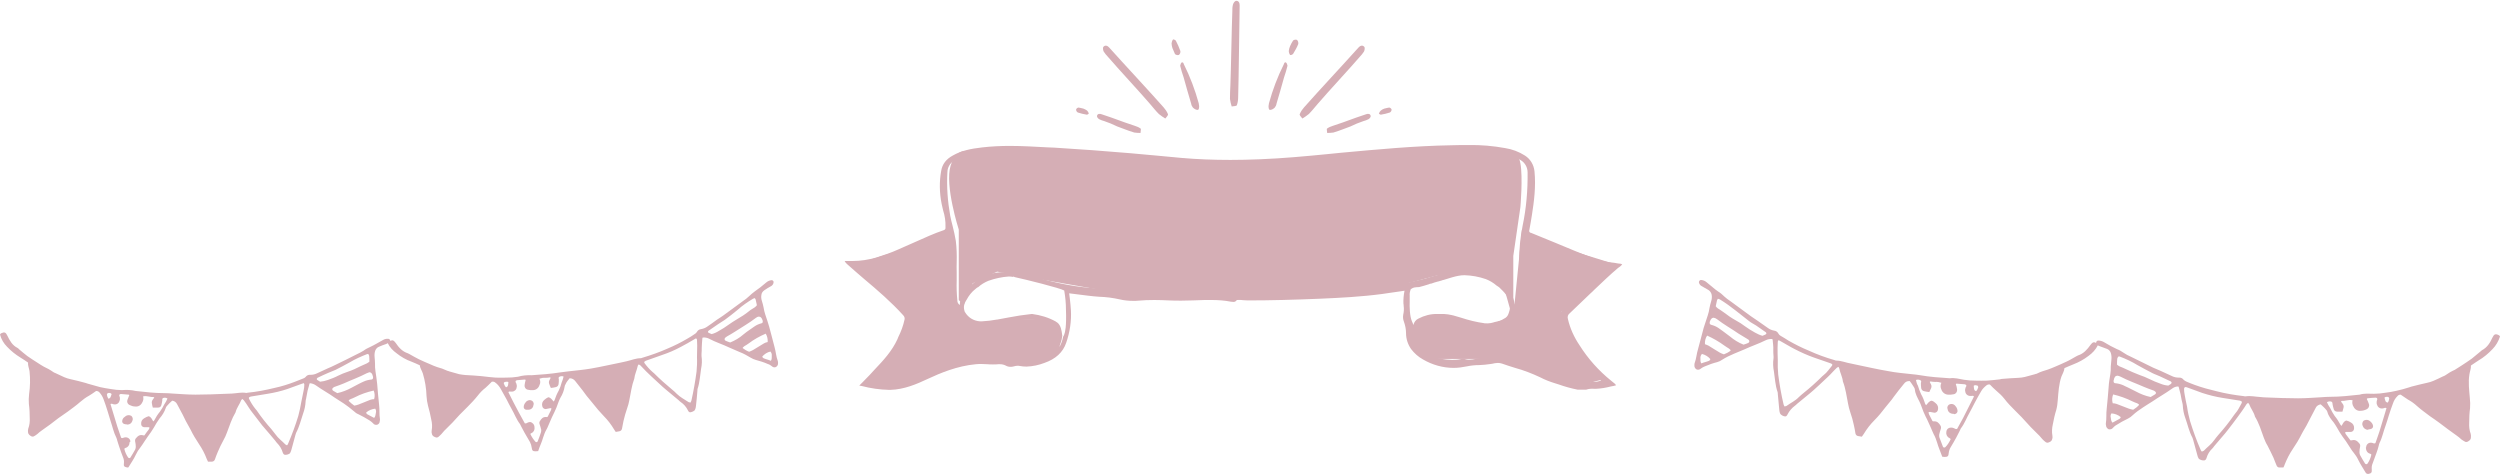 <?xml version="1.0" encoding="utf-8"?>
<!-- Generator: Adobe Illustrator 24.3.0, SVG Export Plug-In . SVG Version: 6.00 Build 0)  -->
<svg version="1.1" id="レイヤー_1" xmlns="http://www.w3.org/2000/svg" xmlns:xlink="http://www.w3.org/1999/xlink" x="0px"
	 y="0px" viewBox="0 0 1160 220" style="enable-background:new 0 0 1160 220;" xml:space="preserve">
<style type="text/css">
	.st0{fill:#D5AEB5;}
</style>
<g id="ttl" transform="translate(44.5 172.314)">
	<g id="コンポーネント_71_14" transform="translate(347.502 -172.314)">
		<path id="パス_5496" class="st0" d="M148.7,55c-1-0.6-2-1.3-3-2.1c-1.5-1.5-2.8-3.2-4.2-4.8c-4.9-5.7-14.5-16-19.4-21.7
			c-0.8-0.8-1.4-1.6-2-2.5c-0.3-0.6-0.5-1.8-0.1-2.2c0.9-1,2-0.4,2.7,0.4c6.8,7.6,18.4,20,25.2,27.7c0.8,0.9,1.5,1.9,2,3.1
			C150.2,53.4,149.3,54.2,148.7,55z"/>
		<path id="パス_5498" class="st0" d="M137.2,61.7c-1,0-2-0.1-2.9-0.2c-1.7-0.5-3.3-1.1-4.9-1.7c-5.7-2-3.3-1.6-9-3.6
			c-0.8-0.2-1.6-0.5-2.4-0.9c-0.5-0.3-1.1-1-1-1.5c0.2-1.1,1.3-1.1,2.1-0.8c7.9,2.6,7.6,2.8,15.5,5.4c1,0.3,1.9,0.7,2.7,1.3
			C137.5,59.9,137.2,60.8,137.2,61.7z"/>
		<path id="パス_5497" class="st0" d="M164.4,49.2c-0.1-0.4-0.1-0.9-0.2-1.3c-1.7-6.2-4-12.3-6.9-18.1c-0.2-0.5-0.1-0.8-0.9-0.9
			c-0.5,0.4-0.7,1-0.8,1.6c0.4,1.8,1,3.6,1.6,5.4c1.8,6.2,1.6,6,3.5,12.2c0.1,0.7,0.4,1.3,0.8,1.8c0.6,0.6,1.4,1.1,2.2,1.1
			C164.4,51,164.4,49.7,164.4,49.2z"/>
		<path id="パス_172" class="st0" d="M152,22.3c-0.2-0.7-0.4-1.5-0.4-2.2c0.1-0.7,0.3-1.3,0.7-1.8c0.1-0.1,1.1,0.2,1.3,0.6
			c0.8,1.5,1.5,3.1,2.1,4.8c0.1,0.7-0.2,1.4-0.7,1.8c-0.6,0.2-1.3,0-1.8-0.4C152.8,24.2,152.4,23.3,152,22.3z"/>
		<path id="パス_5500" class="st0" d="M110.7,50.4c0.6,0.2,1.1,0.5,1.7,0.9c0.4,0.4,0.7,0.9,0.8,1.4c0,0.1-0.7,0.6-1,0.5
			c-1.4-0.2-2.8-0.6-4.1-1c-0.5-0.3-0.8-0.8-0.8-1.4c0.2-0.5,0.6-0.8,1.1-0.9C109.1,50,109.9,50.2,110.7,50.4z"/>
		<path id="パス_5496-2" class="st0" d="M212.3,55c1-0.6,2-1.3,3-2.1c1.5-1.5,2.8-3.2,4.2-4.8c4.9-5.7,14.5-16,19.4-21.7
			c0.8-0.8,1.4-1.6,2-2.5c0.3-0.6,0.5-1.8,0.1-2.2c-0.9-1-2-0.4-2.7,0.4c-6.8,7.6-18.4,20-25.2,27.7c-0.8,0.9-1.5,1.9-2,3.1
			C210.8,53.4,211.7,54.2,212.3,55z"/>
		<path id="パス_5498-2" class="st0" d="M223.8,61.7c1,0,2-0.1,2.9-0.2c1.7-0.5,3.3-1.1,4.9-1.7c5.7-2,3.3-1.6,9-3.6
			c0.8-0.2,1.6-0.5,2.4-0.9c0.5-0.3,1.1-1,1-1.5c-0.2-1.1-1.3-1.1-2.1-0.8c-7.9,2.6-7.6,2.8-15.5,5.4c-1,0.3-1.9,0.7-2.7,1.3
			C223.5,59.9,223.8,60.8,223.8,61.7z"/>
		<path id="パス_5497-2" class="st0" d="M196.6,49.2c0.1-0.4,0.1-0.9,0.2-1.3c1.7-6.2,4-12.3,6.9-18.1c0.2-0.5,0.1-0.8,0.9-0.9
			c0.5,0.4,0.7,1,0.8,1.6c-0.4,1.8-1,3.6-1.6,5.4c-1.8,6.2-1.6,6-3.5,12.2c-0.1,0.7-0.4,1.3-0.8,1.8c-0.6,0.6-1.4,1.1-2.2,1.1
			C196.6,51,196.6,49.7,196.6,49.2z"/>
		<path id="パス_172-2" class="st0" d="M206.6,21.4c-0.3,0.7-0.5,1.4-0.6,2.2c0,0.7,0.2,1.3,0.6,1.9c0.1,0.2,1.1-0.1,1.4-0.5
			c0.9-1.5,1.8-3,2.4-4.6c0.1-0.7-0.1-1.4-0.6-1.9c-0.6-0.2-1.3-0.1-1.8,0.3C207.5,19.6,207,20.4,206.6,21.4z"/>
		<path id="パス_5500-2" class="st0" d="M250.3,50.4c-0.6,0.2-1.1,0.5-1.6,0.9c-0.4,0.4-0.7,0.8-0.9,1.4c0,0.1,0.7,0.6,1,0.5
			c1.4-0.2,2.8-0.6,4.1-1c0.5-0.3,0.8-0.8,0.8-1.4c-0.2-0.5-0.6-0.8-1.1-0.9C251.9,50,251.1,50.2,250.3,50.4z"/>
		<path id="パス_5497-3" class="st0" d="M179.5,49.4c-0.4-1.1-0.6-2.3-0.8-3.5c0-2.1,0.1-4.3,0.2-6.4c0.3-7.5,0.6-26.7,0.9-34.2
			c0-1.1,0-2.1,0.3-3.2c0.2-0.7,0.8-1.6,1.4-1.7c1.4-0.1,1.7,1.1,1.7,2.2C183,13,182.8,35,182.5,45.2c0,1.2-0.2,2.5-0.6,3.6
			C181.7,49.3,180.5,49.2,179.5,49.4z"/>
		<path id="リボン" class="st0" d="M344,180.8h-4c-3-0.6-5.9-1.4-8.7-2.4h0c-0.6-0.2-1.3-0.4-1.9-0.6c-2.3-0.7-4.6-1.6-6.7-2.7
			c-3.8-1.8-7.7-3.3-11.7-4.4c-2-0.6-4.1-1.3-6.1-2c-0.6-0.2-1.3-0.3-1.9-0.3c-0.9,0-1.8,0.2-2.7,0.4c-0.2,0-0.5,0.1-0.7,0.1
			c-1.7,0.3-3.5,0.4-5.2,0.5c-2,0-3.9,0.2-5.8,0.6c-2,0.4-4,0.7-6.1,0.7c-5,0-9.9-1.4-14.2-3.9c-2.2-1.2-4.1-2.9-5.6-4.9
			c-1.5-2.2-2.3-4.7-2.3-7.3c0-1.9-0.4-3.7-1-5.4c-0.4-1-0.5-2.1-0.3-3.2c0.3-1.3,0.4-2.7,0.2-4.1c0-0.3,0-0.6-0.1-0.9
			c-0.1-2,0.1-4.1,0.5-6.1c-1.2,0.2-2.3,0.3-3.4,0.5c-2.4,0.3-4.6,0.7-6.9,1c-9.7,1.3-19.6,1.8-28.8,2.2c-12.1,0.5-23,0.8-33.5,0.8
			h-0.2c-1.6,0-3.3-0.2-4.9-0.5c-0.2,0.7-0.9,1.2-1.6,1.2c-0.4,0-0.7-0.1-1.1-0.1l-0.1,0c-3-0.6-6.1-0.8-9.1-0.8c-0.6,0-1.3,0-1.9,0
			l-1.2,0c-3.5,0.1-7.2,0.3-10.8,0.3c-2.1,0-3.9,0-5.7-0.1c-2.4-0.1-4.7-0.2-6.9-0.2c-2.6,0-5,0.1-7.3,0.3c-0.8,0.1-1.6,0.1-2.4,0.1
			c-2.2,0-4.3-0.2-6.4-0.7c-3.1-0.7-6.2-1.1-9.4-1.2c-1.7-0.1-3.5-0.3-5.2-0.5c-2.9-0.4-5.8-0.7-8.8-1.1h0c0.1,0.8,0.2,1.6,0.3,2.4
			c0.2,1.8,0.4,3.6,0.5,5.4c0.3,5.1-0.5,10.3-2.2,15.2c-1.5,4.4-4.9,7.5-10.1,9.3c-2.6,1-5.4,1.6-8.3,1.7c-1.1,0-2.2-0.1-3.2-0.3
			c-0.2,0-0.4-0.1-0.7-0.1c-0.7,0-1.3,0.1-2,0.3h0l-0.4,0.1c-0.4,0.1-0.8,0.1-1.2,0.1c-0.8,0-1.5-0.2-2.2-0.6
			c-0.8-0.4-1.7-0.6-2.6-0.6c-0.3,0-0.5,0-0.8,0c-0.7,0.1-1.6,0.1-2.5,0.1c-0.9,0-1.7,0-2.6-0.1c-0.8,0-1.7-0.1-2.6-0.1
			c-1,0-1.9,0-2.7,0.1c-8.7,0.8-16.5,4.1-22.3,6.8c-5.3,2.5-11,4.9-17.3,5.1c-0.2,0-0.5,0-0.7,0c-4.3-0.1-8.5-0.7-12.7-1.8l-1.1-0.2
			c0.5-0.5,1.1-1.1,1.6-1.6c1.1-1.1,2.2-2.2,3.3-3.4c0.7-0.8,1.5-1.6,2.2-2.4l0,0c4-4.2,8.1-8.6,10.6-14.1c0.1-0.3,0.3-0.7,0.4-1v0
			c1.3-2.6,2.3-5.3,2.9-8.1c0.2-0.7-0.1-1.5-0.6-2c-5.6-6.2-12-11.7-18.2-16.9c-2.6-2.2-5.2-4.5-7.8-6.8c-0.5-0.4-0.9-0.9-1.2-1.5
			h2.2c0.5,0,1,0,1.4,0h0.2c3.7,0,7.3-0.6,10.9-1.6c3.5-1.1,7-2.3,10.3-3.8c2.6-1.1,5.2-2.3,7.7-3.4c4.3-1.9,8.8-4,13.3-5.5
			c0.8-0.3,0.8-0.7,0.8-1.2c0-0.1,0-0.2,0-0.3c0.1-2.6-0.3-5.2-1.1-7.7c-0.2-1-0.5-2-0.7-3.1c-1-5-1.1-10.2-0.2-15.2
			c0.5-3.1,2.3-5.5,5.5-7.2c3.9-2.2,8.2-3.1,13.5-3.7c4.3-0.5,8.6-0.7,12.9-0.7c6,0,12.1,0.4,18,0.7l0.1,0l2.5,0.1
			c11.7,0.7,23.6,1.6,35.4,2.6c3.3,0.3,6.7,0.6,9.9,0.9h0.1c4.5,0.4,9.2,0.9,13.9,1.3c7,0.6,14.4,0.9,22.4,0.9
			c4.3,0,8.8-0.1,13.7-0.3c10.5-0.4,21.2-1.4,31.4-2.4c1.9-0.2,3.9-0.4,6-0.6c17.4-1.6,34.4-3.2,51.4-3.5c2.7-0.1,5.4-0.1,8.1-0.1
			c5.6-0.1,11.3,0.4,16.8,1.4c3.3,0.5,6.5,1.7,9.3,3.5c2.5,1.6,4.1,4.3,4.4,7.3c0.7,7.1-0.2,13.9-1.2,20.3c-0.4,2.2-0.7,4.6-1.2,7
			c-0.2,0.5,0.1,1,0.5,1.2c0.1,0,0.1,0,0.2,0c3.7,1.5,7.4,3,11,4.5c6.4,2.7,13.1,5.5,19.8,7.9c2.2,0.7,4.4,1.2,6.7,1.4
			c0.9,0.1,1.8,0.2,2.7,0.4c0.2,0,0.5,0.1,0.7,0.1c0.5,0,1,0.1,1.5,0.3c-0.3,0.5-0.8,1-1.3,1.3c-0.2,0.1-0.4,0.3-0.6,0.4
			c-3.8,3.2-7.4,6.7-10.9,10l0,0c-0.7,0.7-1.4,1.4-2.1,2c-0.8,0.8-1.7,1.6-2.5,2.4l0,0l0,0c-2.3,2.2-4.7,4.5-7,6.7
			c-0.8,0.6-1.1,1.6-0.8,2.6c1,4.4,2.9,8.5,5.4,12.2c3.9,6.2,8.9,11.8,14.6,16.4c0.5,0.4,1.1,0.9,1.6,1.3c0.2,0.2,0.4,0.3,0.5,0.5
			c0,0.1,0.1,0.1,0.1,0.2c0,0.1,0.1,0.1,0.1,0.2c-0.8,0.2-1.5,0.4-2.3,0.5h0c-2.3,0.6-4.6,1-6.9,1.1c-0.3,0-0.6,0-0.9,0
			C346.4,180.3,345.2,180.4,344,180.8L344,180.8z M301.2,165.5c5.2,0,10.3,1,15.1,3c2.1,0.8,4.2,1.8,6.1,2.8
			c2.4,1.1,4.9,2.3,7.4,3.2c4.8,1.8,9.8,2.8,14.9,2.8c0.8,0,1.6,0,2.3-0.1c0.2,0,0.3,0,0.5,0c1.2,0,2.3-0.2,3.4-0.7
			c-5.7-4.5-9.6-10-13.2-15.3c-2.9-4.1-4.8-8.9-5.6-13.9c-0.4-1.4,0.1-2.9,1.1-3.9c3.2-3,6.4-6,9.4-9l0.1-0.1l2.1-2
			c1.9-1.8,3.7-3.6,5.6-5.5l0,0c0.8-0.8,1.6-1.6,2.5-2.4c-7.2-1.7-13.9-4.9-20.4-7.9c-5-2.5-10.2-4.6-15.5-6.5
			c-0.5,2.4-0.8,4.9-0.8,7.4c-0.1,2-0.1,3.9-0.1,5.9c0,4.4-0.1,8.8-0.6,13.3c-0.4,3.5-0.9,6.6-2.8,9.2c-1.6,2.3-3.8,4.1-6.3,5.4
			c-2.5,1.2-5.1,1.7-7.9,1.7c-0.7,0-1.5,0-2.2-0.1c-3.4-0.4-6.8-1.2-10-2.4c-3.5-1.2-7.2-1.8-10.9-1.8c-2.3,0-4.7,0.3-7,0.8
			c-3,0.7-4.6,3.1-4.3,6.5c0.1,2.2,0.9,4.3,2.2,6.1c1.4,1.7,3.2,2.8,5.3,3.3c3.3,1,6.8,1.6,10.2,1.7c1.4,0,2.8-0.1,4.1-0.4
			c0.4-0.1,0.8-0.1,1.1-0.1c0.2,0,0.5,0,0.7,0.1c0.6,0.2,1.3,0.3,1.9,0.3c1.1,0,2.2-0.2,3.3-0.4l0.3-0.1
			C296.1,165.8,298.7,165.5,301.2,165.5z M47.1,108.8c-0.2,0.1-0.4,0.2-0.7,0.2c-0.4,0.1-0.8,0.3-1.2,0.4c-5.2,2-10.4,4.5-15.3,6.9
			l0,0c-0.8,0.4-1.6,0.8-2.3,1.1c-3.1,1.5-6.3,2.9-9.5,4c-3.4,1.2-6.9,1.9-10.4,2.2c0.2,0.1,0.4,0.3,0.5,0.4
			c0.2,0.1,0.5,0.3,0.7,0.5c7.2,6,14.1,12.3,20.7,19c1.2,1.1,1.8,2.8,1.4,4.4c-1.4,7.6-5,14.6-11.1,21.3c-1.5,1.6-2.9,3.2-4.5,4.9
			c-0.6,0.7-1.3,1.4-2,2.1c1.8,0.6,3.6,0.9,5.5,0.9c0.7,0,1.5-0.1,2.2-0.2c0.6-0.1,1.2-0.2,1.8-0.3c3.3-0.3,6.5-1,9.6-2.2
			c1.7-0.7,3.4-1.5,5-2.3c1.3-0.6,2.6-1.3,3.9-1.8c0.6-0.3,1.1-0.5,1.7-0.8l0,0c3-1.5,6.1-2.7,9.4-3.4c2-0.3,4-0.5,6-0.5
			c2.5,0.1,4.9-0.2,7.4-0.8c0.1,0,0.1,0,0.2,0c0.1,0,0.2,0,0.3,0h0c3.6,0.6,7.3,0.9,11,1c0.9,0,1.8,0,2.7-0.1c0.6,0,1.3-0.1,2.2-0.1
			c0.6,0,1.2,0,1.8,0h0c0.6,0,1.2,0,1.8,0c1.4,0,2.8-0.1,4.2-0.3c3.3-0.6,5.4-1.6,6.7-3.3c1.2-1.6,1.8-3.9,1.8-7.4
			c0-0.6-0.2-1.1-0.6-1.6c-0.7-1.1-1.6-2-2.8-2.6c-1.1-0.5-2.3-0.9-3.6-1.2c-0.2,0-0.5-0.1-0.7-0.1c-0.4,0-0.9-0.1-1.3-0.3
			c-1.3-0.5-2.7-0.7-4.1-0.7c-1.1,0-2.3,0.1-3.4,0.3c-2.5,0.4-4.9,0.9-7.3,1.5c-2.8,0.7-5.6,1.2-8.4,1.6c-0.7,0.1-1.3,0.1-2,0.1
			c-3.6,0-7-1.2-9.8-3.4c-1.4-1.1-2.6-2.4-3.5-3.9c-0.9-1.6-1.6-3.3-1.9-5.1c-1.1-6.6-1.4-13.2-0.8-19.8c0.3-3.4-0.4-6.5-1.2-9.7
			l0,0C47.3,109.6,47.2,109.2,47.1,108.8L47.1,108.8z M86.6,145.7L86.6,145.7L86.6,145.7L86.6,145.7l0.4,0c3.8,0.5,7.5,1.6,10.9,3.5
			c0.2,0.2,0.4,0.3,0.6,0.4c1.8,1.3,2.1,4,2.3,5.5c0,0.2,0,0.3,0.1,0.4c-0.1,1.4-0.4,2.7-0.9,4c-0.2,0.5-0.3,1-0.4,1.5
			c0.8-1.5,1.4-3.1,1.7-4.8c0.2-0.3,0.4-0.6,0.5-1c0.4-0.9,1.1-3.7,0.8-11.6c0-2.9-0.3-5.9-0.8-8.8c-1.7-1.1-18.2-5.2-22.9-6.2l0,0
			l0,0l-0.7-0.3l-0.1,0.2c-0.6-0.1-1.3-0.2-2-0.2c-3.2,0.2-6.4,0.9-9.5,2c-1.7,0.7-3.4,1.7-4.8,3l0.1-0.1l0,0
			c-0.2,0.1-0.3,0.1-0.4,0.2c-0.1,0.1-0.2,0.1-0.3,0.2c-0.2,0.2-0.4,0.3-0.6,0.5c-1.7,1.3-3.1,3.1-4.1,5c-0.6,0.8-1,1.8-1.2,2.8
			c-0.1,0.9,0,1.8,0.3,2.6c0,0.2,0.1,0.3,0.2,0.4c1.5,2.5,4,4,6.9,4.2c0.3,0,0.5,0,0.9,0c2.3-0.1,4.6-0.4,6.8-0.8c0.1,0,0.2,0,0.2,0
			c1.8-0.3,3.6-0.7,5.4-1C79.5,146.6,83,146.1,86.6,145.7z M262.7,134L262.7,134c0,0-0.1,0.1-0.1,0.2c-0.4,1-0.6,2-0.5,3
			c0,0.7,0,1.3,0,2c0,0.2,0,0.4,0,0.6c-0.1,2.5,0,6.9,1,9.2c0.3,0.6,0.5,1.2,0.7,1.8c0,0.1,0,0.1,0,0.1s0,0,0-0.1
			c0.3-1.3,1.2-2.5,2.4-3c2.7-1.4,5.7-2.2,8.7-2.1c0.2,0,0.3,0,0.5,0c0.2,0,0.3,0,0.5,0c0.6,0,1.3,0,2.2,0c1.2,0.1,2.3,0.2,3.5,0.5
			c0.2,0.1,0.3,0.1,0.5,0.1c1.2,0.3,2.5,0.7,3.8,1.1c3.6,1.2,7.3,2.1,11,2.6l0.1,0.1c0.1,0,0.2-0.1,0.3-0.1c0.8,0.1,1.6,0.1,2.4,0.1
			c2.2-0.2,4.3-1,6.1-2.2c1.2-0.5,2-1.5,2.3-2.8c0.5-1.4,0.7-2.8,0.6-4.3c0-1.6-1.6-4.2-4.4-6.8l0,0l0,0c-0.5-0.6-1.2-1.1-1.9-1.5
			c-1.5-1.3-3.2-2.3-5-3c-3.2-1.1-6.5-1.7-9.9-1.8c-1,0-1.9,0.1-2.9,0.3c-1.3,0.2-4,1-6.8,1.9c-0.3,0-0.5,0.1-0.7,0.2l-1.7,0.5
			l-0.1,0l0,0c-1.1,0.3-2.2,0.6-3.2,1c-0.4,0-0.8,0.1-1.1,0.3c-1.9,0.6-3.3,1-4.5,1.3l0,0l0,0c-2,0.1-3,0.2-3.5,0.8L262.7,134
			C262.7,134,262.7,134,262.7,134L262.7,134z M288,126.1c4.6-0.1,9.2,0.9,13.4,2.9c2.2,1,4.2,2.5,5.8,4.2c1.6,1.8,2.7,4,3.3,6.4
			c0.2,0.8,0.3,1.6,0.4,2.3v0c0.1,0.4,0.1,0.9,0.2,1.4c0.7-1.8,1.2-3.7,1.4-5.7c0.5-4.9,0.6-9.8,0.4-14.7c0-0.6,0-1.2,0-1.8
			c0-5.5,0.5-11,1.6-16.4c1.7-8.1,2.4-16.4,2.3-24.7c0-2.3-1.2-4.5-3.2-5.7c-1.1-0.7-2.3-1.3-3.6-1.8c-5.6-1.9-11.7-2.2-16.6-2.4
			c-1.7-0.1-3.4-0.1-5.3-0.1c-4.6,0-9.3,0.2-13.9,0.4h0c-2,0.1-4.1,0.2-6.2,0.3c-11.8,0.5-23.8,1.7-35.4,2.9c-3.9,0.4-8,0.8-12,1.2
			c-11.5,1.1-23.7,1.8-37.3,2.2c-1.5,0-3,0.1-4.6,0.1c-9.7,0-19.6-0.8-29.1-1.5h0c-4.2-0.3-8.6-0.7-12.9-1c-5-0.3-10-0.8-14.9-1.3
			c-5.6-0.6-11.4-1.2-17.1-1.5c-1.2-0.1-2.4-0.1-3.6-0.2c-7.2-0.4-14.7-0.8-22-0.8c-5.6,0-11.2,0.3-16.8,0.9
			c-0.4,0.1-0.9,0.1-1.3,0.1c-3.1,0.2-6.1,0.8-8.9,2c-1.2,0.5-2.3,1.3-3.2,2.3c-0.8,1.1-1.3,2.4-1.3,3.7c-0.4,6.8,0.1,13.6,1.3,20.3
			c0.3,1.6,0.7,3.2,1.1,4.7c0.6,2.3,1.1,4.7,1.5,7c0.4,3.3,0.5,6.6,0.4,9.9c0,1.5-0.1,3,0,4.5c0,1.3,0,2.7,0,4c-0.1,3,0,6.1,0.3,9.1
			c0,0.1,0,0.1,0,0.2v0c0,0.8,0.4,1.6,1.2,2c-0.1-1.3,0.2-2.6,0.9-3.7c1.9-3.3,4.6-6.1,7.8-8.3c3.2-2,7-3.1,10.8-3.2
			c0.4,0,0.8,0,1.1,0c5,0,10,0.8,14.8,2.3c7.8,2.4,15.9,4.1,24,4.9c2.5,0.2,4.9,0.4,7.3,0.6c3.9,0.3,7.9,0.7,11.9,1.1
			c0.8,0.1,1.7,0.2,2.5,0.3c3.4,0.4,6.9,0.8,10.4,0.9c4.6,0.1,9.4,0.2,13.9,0.3h0c5.2,0.1,10.6,0.2,15.8,0.4
			c2.5-0.1,4.9,0.3,7.2,1.2c0.3-0.6,0.9-1,1.6-0.9c0.1,0,0.3,0,0.4,0h0c0.1,0,0.3,0,0.4,0h0.1c8.7-0.2,17.5-0.8,26.1-1.3h0
			c3.9-0.2,7.9-0.5,11.9-0.7c5.5-0.3,11-0.9,16.4-1.4h0c2.8-0.3,5.8-0.6,8.7-0.9c6.7-0.6,13.3-1.7,19.8-3.3c1.4-0.3,2.7-0.7,4-1.1
			c3.4-1.1,6.9-1.9,10.5-2.4C283.8,126.2,285.9,126.1,288,126.1L288,126.1z"/>
		<g id="塗り" transform="translate(5.469 68.041)">
			<path id="パス_6120" class="st0" d="M43.6,8.9c-2.8,9,3.8,29.6,3.8,29.6v32.7l2.3,2.1l4.2-9.9l11.3-5.4l12.3,2.2l44.8,7.9
				l53.6,3.1l25.3-1.9l46.2-3.7l22.6-6l14.9-1l9.5,2.4l6.6,6.5l2.3,8.2l1.4-3.1V50.7l3.3-22.7c0,0,1.2-13.7,0-20.2s-4.9-5.5-4.9-5.5
				L286.7,0l-70,4.4l-40.9,3.4l-37.9-3.4l-35.7-2.1L72.4,0L52.2,2.3C52.2,2.3,46.4-0.1,43.6,8.9z"/>
			<path id="パス_6121" class="st0" d="M42.5,38.6l-22.7,9.6L0,54.4l24.4,22.5l-4.6,13.9L5.4,108.2l10.8,2.8l24.8-8.7l14.1-3.8
				h30.2l7.6-4.4l1.9-9.1l-5.9-5H75.7l-15.5,2.7L49.6,80l-3.8-7.2L42.5,38.6z"/>
			<path id="パス_6122" class="st0" d="M308.7,38.6l22.7,9.6l19.8,6.1l-24.4,22.5l4.6,13.9l14.4,17.4L335,111l-24.8-8.7l-14.1-3.8
				H266l-7.6-4.4l-1.9-9.1l5.9-5h13.1l15.5,2.7l10.5-2.7l3.8-7.2L308.7,38.6z"/>
		</g>
	</g>
	<path id="旗" class="st0" d="M14.5,44.6c-1.4-0.3-1.7-0.6-1.5-2c0.1-0.9,0-1.8-0.4-2.7c-0.6-1.6-1.2-3.1-1.7-4.7
		c-0.4-1-0.6-2-1-3.1c-0.1-0.4-0.2-0.9-0.4-1.3c-1.3-2.5-1.8-5.2-2.7-7.8c-0.5-1.5-0.9-3.1-1.4-4.6c-0.6-1.9-1.2-3.8-1.9-5.6
		c-0.4-1.1-1.1-2.2-1.9-3.1C1.2,9.3,0.7,9.1,0.1,9.1c-1.2,0.8-2.2,1.6-3.3,2.2c-1.5,0.8-2.8,1.8-4.1,2.9c-1.8,1.6-3.8,3-5.8,4.5
		c-1.4,1-2.9,2-4.3,3c-2.5,2-5.1,3.9-7.7,5.7c-0.8,0.5-1.4,1.1-2.1,1.7c-0.5,0.4-1.1,0.8-1.7,1.1c-0.3,0.1-0.6,0.1-0.9,0
		c-0.8-0.4-1.6-0.9-1.7-2c-0.1-0.5,0-1.1,0.1-1.6c0.6-1.6,0.8-3.3,0.7-4.9c0-2.2-0.1-4.4-0.4-6.6c-0.1-1.5-0.1-3,0.1-4.5
		c0.5-3.5,0.6-7.1,0.2-10.7c-0.2-1.3-0.8-2.6-0.7-4c-1.2-0.8-2.3-1.6-3.5-2.3c-2.3-1.4-4.4-3.1-6.2-5c-1.6-1.6-2.7-3.5-3.3-5.7
		c0.2-0.2,0.3-0.5,0.6-0.6c1.5-0.7,2.1-0.4,2.8,1.1c1.1,2.3,2.3,4.5,4.7,5.7c0.3,0.2,0.5,0.3,0.7,0.6c1.3,1.1,2.6,2.2,3.9,3.2
		C-30.3-6-28.6-5-27.1-4c1,0.6,1.9,1.3,2.9,1.8c1.5,0.7,3,1.5,4.4,2.5c0.2,0.1,0.3,0.2,0.5,0.3c0.1,0,0.2,0.1,0.3,0.1
		c1.4,0.7,2.9,1.4,4.3,2c0.9,0.4,1.9,0.7,2.8,0.9C-9.4,4.1-7,4.8-4.7,5.4c0.3,0.1,0.6,0.2,0.9,0.3C-1.9,6.2,0,6.8,1.9,7.3
		c1.6,0.4,3.3,0.6,5,0.9c1.7,0.3,3.5,0.5,5.2,0.5c2.1-0.2,4.3-0.1,6.4,0.4c4.4,0.5,8.8,1,13.3,1c1.3,0,2.6,0.1,3.9,0.2
		c3.5,0.2,7,0.5,10.5,0.5c4.7,0,9.5-0.2,14.2-0.4c0.9,0,1.8-0.1,2.7-0.1c2.2-0.1,4.4-0.7,6.6-0.3c0.2,0,0.5,0,0.7-0.1
		c4.2-0.4,8.3-1.2,12.4-2.2C86.1,7,89.3,6,92.4,4.8c1.3-0.5,2.6-1,3.8-1.5c0.4-0.1,0.8-0.4,1.1-0.7c0.5-0.7,1.3-1.1,2.2-1
		c1.1,0,2.1-0.2,3.1-0.7c1.7-0.7,3.3-1.6,5-2.3c1.1-0.5,2.2-0.9,3.3-1.5c3.4-1.6,6.7-3.3,10.1-5c1.1-0.5,2.2-1.1,3.2-1.7
		c0.9-0.7,1.9-1.2,3-1.7c1-0.5,1.9-0.9,2.9-1.5c1.1-0.6,2.1-1.2,3.2-1.8c0.7-0.4,1.6-0.6,2.4-0.5c0.1,0,0.2,0,0.3,0.1
		c0.4,0.2,0.6,0.5,0.6,0.9c1-0.6,1.6-0.3,2.5,0.9c1.4,2.1,3.1,4,5.6,4.8c0.3,0.1,0.5,0.3,0.8,0.4c1.5,0.8,2.9,1.7,4.4,2.4
		c1.7,0.8,3.5,1.6,5.2,2.3c1,0.5,2.1,0.9,3.2,1.3c1.6,0.4,3.2,1,4.7,1.7c0.2,0.1,0.4,0.1,0.6,0.2c0.1,0,0.2,0,0.3,0.1
		c1.5,0.4,3.1,0.9,4.6,1.3c1,0.2,1.9,0.3,2.9,0.4c2.4,0.1,4.9,0.3,7.3,0.5c0.3,0,0.6,0.1,0.9,0.1c2,0.2,3.9,0.5,5.9,0.6
		c1.7,0.1,3.4,0,5,0c1.8,0,3.5-0.1,5.3-0.4c2.1-0.6,4.2-0.8,6.3-0.7c4.4-0.3,8.8-0.6,13.2-1.3c1.3-0.2,2.6-0.3,3.9-0.5
		c3.5-0.4,7-0.7,10.5-1.3c4.7-0.8,9.3-1.9,13.9-2.8c0.9-0.2,1.8-0.4,2.7-0.6c2.2-0.5,4.2-1.4,6.5-1.4c0.2,0,0.5-0.1,0.7-0.2
		c4-1.2,8-2.6,11.8-4.3c3.1-1.3,6.1-2.8,9-4.5c1.2-0.7,2.4-1.4,3.5-2.2c0.4-0.2,0.7-0.5,1-0.9c0.4-0.8,1.1-1.3,2-1.4
		c1.1-0.2,2.1-0.6,2.9-1.2c1.5-1,3-2.1,4.5-3.2c1-0.7,2.1-1.3,3-2c3-2.2,6-4.4,9-6.6c1-0.7,2-1.4,2.9-2.3c0.8-0.8,1.7-1.5,2.6-2.2
		c0.9-0.6,1.7-1.3,2.6-1.9c1-0.8,1.9-1.6,2.8-2.3c0.6-0.5,1.4-0.9,2.3-1c0.1,0,0.2,0,0.3,0c0.5,0.1,0.9,0.6,0.7,1.2c0,0,0,0,0,0
		c-0.1,0.7-0.6,1.3-1.2,1.6c-1.1,0.6-2.1,1.2-3.1,1.9c-0.7,0.5-1.2,1.2-1.3,2c-0.2,1-0.1,2,0.2,2.9c0.3,1,0.6,2,0.8,3.1
		c0.2,1.1,0.4,2.2,0.8,3.3c0.6,1.9,1.3,3.7,1.8,5.6c0.9,3.1,1.6,6.3,2.5,9.5c0.6,2.1,0.7,4.3,1.5,6.4c0.1,0.3,0.1,0.6,0.1,0.9
		c0.1,0.8-0.3,1.5-1,1.9c-0.7,0.3-1.4,0.1-1.9-0.4c-0.5-0.4-1.1-0.8-1.8-1c-1.8-0.8-3.7-1.4-5.6-1.9c-0.8-0.2-1.6-0.6-2.3-1
		c-1.7-1-3.4-2-5.3-2.7c-1.5-0.7-3.1-1.3-4.6-2c-3.1-1.5-6.4-2.5-9.4-4.1c-0.9-0.5-2-0.7-3-0.6c-0.1,0.1-0.2,0.2-0.2,0.3
		c-0.1,1.5-0.3,3-0.3,4.5c0,0.9,0,1.8-0.1,2.7c0,0.4,0,0.8,0,1.1c0.3,2,0.2,4-0.2,5.9c-0.5,3.1-0.6,6.2-1.6,9.2
		c-0.1,0.3-0.1,0.6-0.1,0.9c-0.2,2.4-0.4,4.8-0.7,7.3c-0.1,0.5-0.1,0.9-0.3,1.3c-0.1,0.2-0.2,0.4-0.3,0.6c-0.6,0.5-1.3,0.8-2.1,0.9
		c-0.2,0-0.4-0.1-0.6-0.3c-0.2-0.2-0.3-0.3-0.4-0.6c-0.8-1.6-1.9-2.9-3.4-3.9c-0.3-0.2-0.6-0.5-0.9-0.8c-2-1.7-4-3.3-6-5
		c-0.5-0.4-0.9-0.8-1.4-1.2c-1.7-1.6-3.5-3.2-5.2-4.8c-0.8-0.8-1.7-1.6-2.5-2.4c-0.9-0.9-1.8-1.9-2.7-2.8c-0.2-0.2-0.5-0.3-0.8-0.4
		c-0.2,0.2-0.3,0.4-0.4,0.7c-0.4,2-1.4,3.9-1.6,5.9c-1.2,3.2-1.6,6.6-2.3,10c-0.2,1.3-0.6,2.5-1,3.7c-0.7,1.9-1.2,3.9-1.7,5.9
		c-0.3,1.2-0.4,2.4-0.7,3.6c-0.1,0.6-0.6,1.1-1.2,1.2c-0.6,0.1-1.2,0.2-1.7,0.3c-0.3-0.5-0.6-0.8-0.8-1.2c-1.3-2.2-2.9-4.3-4.7-6.1
		c-1.8-1.9-3.5-3.8-5.1-5.9c-1.2-1.6-2.6-3-3.7-4.6c-1.4-2-3-3.8-4.5-5.8c-0.6-0.8-1.5-1.3-2.6-1.3c-0.4,0.5-0.7,0.9-1.1,1.4
		c-0.3,0.4-0.6,0.9-0.8,1.4c-0.2,0.3-0.4,0.7-0.4,1c-0.3,1.9-1,3.7-2,5.3c-0.4,0.7-0.7,1.5-1,2.3c-0.5,1.5-1.1,3-1.8,4.4
		c-0.8,1.5-1.5,3.2-2.2,4.8c-0.5,1-0.8,2.1-1.4,3.1c-0.7,1.2-1.2,2.5-1.6,3.8c-0.6,2.2-1.6,4.1-2.3,6.3c-0.5,0-0.8,0.1-1.1,0.1
		c-1.4,0-1.7-0.3-1.9-1.7c-0.1-0.9-0.4-1.8-0.8-2.6c-0.8-1.4-1.7-2.9-2.5-4.3c-0.5-0.9-1-1.9-1.5-2.8c-0.2-0.4-0.4-0.8-0.6-1.2
		c-1.7-2.2-2.6-4.8-4-7.2c-0.8-1.4-1.5-2.8-2.2-4.2c-0.9-1.7-1.9-3.5-2.9-5.2c-0.6-1-1.4-2-2.4-2.7c-0.4-0.4-1-0.5-1.6-0.4
		c-1,1-1.9,1.9-2.9,2.8c-1.3,1-2.5,2.2-3.5,3.5c-1.5,1.9-3.2,3.7-4.9,5.4c-1.2,1.3-2.5,2.4-3.7,3.7c-2.1,2.4-4.3,4.7-6.6,6.9
		c-0.7,0.6-1.2,1.4-1.8,2c-0.5,0.5-1,1-1.5,1.4c-0.3,0.2-0.6,0.2-0.9,0.2c-0.9-0.3-1.8-0.6-2-1.7c-0.2-0.5-0.2-1-0.1-1.6
		c0.3-1.7,0.2-3.4-0.2-5c-0.4-2.2-0.9-4.3-1.5-6.4c-0.4-1.5-0.6-3-0.7-4.5c-0.1-3.6-0.7-7.1-1.7-10.5c-0.4-1.3-1.3-2.4-1.4-3.8
		c-1.3-0.6-2.6-1.2-3.9-1.7c-2.5-0.9-4.8-2.2-6.9-3.9c-1.7-1.2-3.2-2.8-4.1-4.7c-0.2,0.2-0.5,0.3-0.7,0.4c-1.2,0.4-2.3,0.8-3.4,1.3
		c-0.8,0.3-1.4,1-1.7,1.8c-0.3,0.9-0.4,1.9-0.3,2.9c0.1,1.1,0.2,2.1,0.2,3.2c0,1.1,0,2.3,0.2,3.4c0.3,2,0.6,3.9,0.8,5.9
		c0.3,3.3,0.5,6.5,0.9,9.8c0.3,2.2,0,4.4,0.4,6.6c0,0.3,0,0.6-0.1,0.9c0,0.8-0.5,1.5-1.3,1.7c-0.7,0.1-1.4-0.1-1.8-0.7
		c-0.5-0.5-1-0.9-1.6-1.3c-1.7-1.1-3.4-2-5.2-2.9c-0.8-0.3-1.5-0.8-2.1-1.4c-1.5-1.3-3.1-2.5-4.7-3.6c-1.4-0.9-2.8-1.8-4.2-2.7
		c-2.8-2-5.8-3.6-8.6-5.6c-0.8-0.6-1.8-1-2.9-1.1c-0.1,0.1-0.2,0.2-0.2,0.2c-0.3,1.5-0.9,2.9-1.1,4.4c-0.1,0.9-0.4,1.8-0.5,2.7
		c-0.1,0.4-0.2,0.7-0.2,1.1c-0.1,2-0.5,3.9-1.2,5.8c-1,2.9-1.7,6-3.2,8.8c-0.1,0.3-0.2,0.6-0.3,0.9c-0.6,2.3-1.3,4.7-1.9,7
		c-0.1,0.4-0.3,0.9-0.5,1.3c-0.1,0.2-0.2,0.4-0.4,0.5c-0.7,0.4-1.4,0.6-2.2,0.5c-0.2,0-0.4-0.2-0.6-0.4c-0.1-0.2-0.2-0.4-0.3-0.6
		c-0.5-1.7-1.4-3.2-2.7-4.5c-0.3-0.3-0.5-0.6-0.7-0.9c-1.7-2-3.3-4-5-5.9c-0.4-0.5-0.8-0.9-1.2-1.4c-1.4-1.9-2.9-3.7-4.3-5.6
		c-0.7-0.9-1.4-1.8-2-2.8c-0.7-1.1-1.4-2.2-2.2-3.2c-0.2-0.2-0.4-0.4-0.7-0.6c-0.2,0.3-0.4,0.4-0.5,0.6c-0.7,1.9-2.1,3.5-2.6,5.6
		c-1.8,3-2.8,6.2-4,9.4c-0.4,1.2-1,2.4-1.6,3.5c-1,1.8-1.9,3.7-2.7,5.6c-0.5,1.1-0.9,2.3-1.3,3.4c-0.2,0.6-0.8,1-1.4,1
		c-0.6,0-1.2,0-1.8,0c-0.2-0.5-0.4-0.9-0.6-1.3c-0.9-2.4-2.1-4.7-3.6-6.9c-1.4-2.1-2.8-4.4-3.9-6.7c-0.9-1.8-2-3.4-2.8-5.2
		c-1-2.2-2.3-4.3-3.4-6.5c-0.4-0.9-1.3-1.6-2.3-1.7c-0.4,0.4-0.9,0.8-1.3,1.2c-0.4,0.4-0.7,0.8-1.1,1.2c-0.3,0.3-0.5,0.6-0.6,1
		c-0.6,1.8-1.6,3.4-2.9,4.9c-0.5,0.7-0.9,1.4-1.4,2.1c-0.8,1.4-1.6,2.8-2.5,4.1c-1.1,1.4-2,2.9-3,4.3c-0.6,0.9-1.2,1.9-1.9,2.8
		c-0.9,1.1-1.6,2.2-2.2,3.5c-0.9,2-2.2,3.8-3.4,5.8C15.1,44.6,14.8,44.6,14.5,44.6z M15.6,33.1c0,1.1-0.7,2.1-1.8,2.4
		c-0.1,0-0.3,0.1-0.4,0.2c-0.1,0-0.1,0.1-0.2,0.3c0.3,1.4,0.9,2.7,1.7,3.9c0.2,0.3,0.6,0.4,0.9,0.3c0.1-0.1,0.2-0.1,0.2-0.2
		c0.8-1.2,1.5-2.5,2.2-3.7c0.2-0.4,0.3-0.9,0.3-1.3c0-0.8-0.1-1.7-0.3-2.5c-0.1-0.5,0-1.1,0.4-1.5c0.9-1.1,1.9-1.8,3.4-1.3
		c0.2,0,0.4,0,0.5,0c0.6-0.9,1.3-1.8,2-2.7c0.2-0.3,0.3-0.6,0.4-0.9c-0.1,0-0.2-0.1-0.2-0.1c-0.1-0.1-0.3-0.1-0.4-0.1
		c-0.3,0-0.5,0-0.8,0c-0.4,0-0.8,0-1.2,0c-0.8-0.1-1.4-0.8-1.3-1.6c-0.1-1.1,0.5-2.1,1.5-2.6c0.6-0.4,1.3-0.7,2-0.9
		c1.2,0.4,1.5,1.5,2.1,2.4c0.2-0.1,0.3-0.3,0.5-0.5c0.7-1.4,1.6-2.8,2.6-4c0.8-1.1,1.5-2.3,2.1-3.5c0.6-0.8,1-1.7,1.4-2.6
		c-0.6-0.4-1.4-0.5-2.1-0.2c-0.4,0.3-0.3,0.7-0.3,1.1c-0.1,0.7-0.2,1.3-0.4,2c-0.1,0.8-0.8,1.4-1.6,1.3c-0.5,0-1,0-1.6,0
		c-0.2,0-0.5,0-0.8,0c-0.2-0.6-0.3-1.2-0.4-1.8c-0.2-0.7,0-1.4,0.4-1.9c0.2-0.3,0.4-0.6,0.7-0.9c-0.2-0.1-0.3-0.3-0.4-0.3
		c-0.7,0-1.3,0-2-0.2c-0.9-0.2-1.9-0.3-2.8-0.1c0.3,1,0.1,2.1-0.5,3c-0.6,1.2-1.9,1.9-3.2,1.7c-0.9,0-1.8-0.3-2.6-0.7
		c-0.9-0.4-1.3-1.4-1-2.3c0.3-0.8,0.6-1.5,0.9-2.3c-0.1-0.1-0.2-0.2-0.3-0.2c-1.2-0.1-2.4-0.2-3.6-0.3c-0.2,0-0.4,0.1-0.6,0.2
		c-0.4,0.5,0,0.9,0.1,1.3c0.1,0.6,0.1,1.2-0.2,1.8c-0.3,1.1-1.4,1.7-2.5,1.5c-0.5,0-1-0.5-1.5-0.2c-0.1,0.1-0.2,0.1-0.1,0.2
		c1,3.4,2.1,6.8,3.1,10.2c0.6,1.8,1.2,3.6,1.8,5.3c0.5,0.3,0.9,0.1,1.4-0.1c0.3-0.1,0.5-0.1,0.8-0.1c1.1,0,2.1,0.9,2.1,2
		C15.6,32.8,15.6,32.9,15.6,33.1z M95.7,5.7c-2.3,0.8-4.6,1.7-6.9,2.5c-3,1-6,1.7-9.1,2.2c-2.6,0.4-5.3,0.9-7.9,1.3
		c-0.3,0.1-0.5,0.2-0.8,0.4c0,0.2,0,0.4,0,0.5c0.8,1.7,1.8,3.3,3,4.8c0.2,0.2,0.4,0.5,0.6,0.7c2.1,3.1,4.4,6,6.9,8.8
		c0.6,0.7,1.2,1.5,1.8,2.3c1.3,1.9,3.1,3.1,4.6,4.7c0.2,0.1,0.3,0.2,0.5,0.3c0.1,0,0.2,0.1,0.3,0.1c0.2-0.2,0.4-0.5,0.5-0.8
		c1.8-4.2,3.4-8.5,4.7-12.8c0.6-2.1,1-4.3,1.4-6.5c0.4-1.8,0.7-3.6,1.1-5.4c0.2-0.9,0.3-1.8,0.3-2.7c0-0.2-0.1-0.4-0.3-0.7
		C96.3,5.6,96,5.6,95.7,5.7L95.7,5.7z M203.5,25.9c0.2,1.1-0.3,2.2-1.3,2.7c-0.1,0.1-0.3,0.1-0.4,0.2c-0.1,0-0.1,0.1-0.2,0.3
		c0.6,1.3,1.4,2.5,2.3,3.5c0.2,0.3,0.6,0.3,0.9,0.1c0.1-0.1,0.2-0.2,0.2-0.3c0.5-1.3,1.1-2.7,1.5-4.1c0.1-0.4,0.2-0.9,0.1-1.3
		c-0.2-0.8-0.4-1.6-0.7-2.4c-0.2-0.5-0.2-1.1,0.1-1.5c0.7-1.2,1.5-2.1,3.1-1.9c0.2,0,0.4-0.1,0.5-0.1c0.5-1,1-2,1.5-3
		c0.1-0.3,0.2-0.6,0.3-0.9c-0.1,0-0.2,0-0.3-0.1c-0.1,0-0.3-0.1-0.4,0c-0.7,0.1-1.3,0.3-2,0.4c-0.8,0-1.5-0.6-1.6-1.4
		c-0.3-1.1,0.1-2.2,1-2.9c0.5-0.5,1.2-0.9,1.8-1.2c1.3,0.2,1.7,1.2,2.5,2c0.1-0.2,0.3-0.4,0.4-0.6c0.5-1.5,1.1-3,1.9-4.4
		c0.6-1.2,1.1-2.5,1.4-3.8c0.4-0.9,0.7-1.9,0.9-2.8c-0.7-0.3-1.5-0.2-2.1,0.2c-0.4,0.4-0.1,0.8-0.1,1.1c0,0.7,0,1.4-0.1,2
		c0,0.8-0.6,1.5-1.3,1.6c-0.7,0.2-1.5,0.3-2.3,0.4c-0.3-0.6-0.5-1.1-0.7-1.7c-0.3-0.6-0.3-1.4,0.1-2c0.2-0.3,0.3-0.6,0.5-1
		c-0.2-0.1-0.3-0.3-0.4-0.2c-0.6,0.1-1.3,0.2-2,0.2c-1-0.1-1.9,0.1-2.8,0.4c0.5,1,0.5,2.1,0,3c-0.4,1.3-1.5,2.2-2.8,2.3
		c-0.9,0.1-1.8,0-2.7-0.2c-0.9-0.2-1.5-1.1-1.4-2.1c0.1-0.8,0.3-1.6,0.5-2.4c-0.1-0.1-0.2-0.2-0.4-0.2c-1.2,0.1-2.4,0.2-3.6,0.3
		c-0.2,0.1-0.4,0.1-0.6,0.3c-0.3,0.6,0.2,0.9,0.3,1.3c0.2,0.6,0.3,1.2,0.1,1.8c-0.1,1.1-1.1,1.9-2.2,1.9c-0.2,0-0.4,0-0.5,0
		c-0.3-0.1-0.7-0.1-1,0.1c0,0.1-0.1,0.2-0.1,0.2c1.6,3.2,3.2,6.4,4.9,9.5c0.9,1.7,1.8,3.3,2.7,4.9c0.6,0.2,0.9-0.1,1.3-0.3
		c0.4-0.2,0.8-0.3,1.2-0.3C202.6,23.7,203.5,24.7,203.5,25.9C203.5,25.9,203.5,25.9,203.5,25.9z M125.4,19.1c0,0.2,0.1,0.4,0.2,0.5
		c0.1,0.1,0.2,0.2,0.3,0.3c1,0.6,2.2,1.1,3.2,1.7c0.7-0.7,0.6-1.6,0.8-2.3c0.2-0.7,0.1-1.4-0.3-2h0C128,17.5,126.5,18.1,125.4,19.1
		L125.4,19.1z M120.2,12c-0.7,0.4-1.4,0.6-2.1,0.9c-0.3,0.1-0.5,0.3-0.7,0.5c0,0-0.1,0.1-0.1,0.3c0.8,0.8,1.7,1.6,2.6,2.2
		c0.7-0.1,1.3-0.3,1.9-0.5c1.9-0.7,3.7-1.5,5.5-2.2c0.6-0.2,1.2-0.3,1.8-0.3c0.4-1.3,0.3-2.7-0.2-4C125.8,9.6,122.9,10.6,120.2,12
		L120.2,12z M277.7-14.9c-2.1,1.2-4.2,2.5-6.4,3.6c-2.8,1.5-5.6,2.7-8.6,3.7c-2.5,0.9-5,1.8-7.6,2.7c-0.2,0.1-0.5,0.3-0.7,0.5
		c0.1,0.2,0,0.4,0.1,0.5c1.1,1.5,2.4,3,3.8,4.2c0.2,0.2,0.5,0.4,0.7,0.6c2.6,2.6,5.4,5.1,8.3,7.5c0.8,0.6,1.5,1.3,2.2,2
		c1.6,1.6,3.6,2.6,5.4,3.8c0.2,0.1,0.4,0.2,0.6,0.2c0.1,0,0.2,0,0.4,0.1c0.1-0.3,0.3-0.6,0.4-0.9c1-4.4,1.8-9,2.4-13.5
		c0.2-2.2,0.3-4.4,0.2-6.6c0-1.8,0.1-3.6,0.1-5.5c0-0.9-0.1-1.8-0.1-2.7c0-0.2-0.2-0.4-0.4-0.6C278.2-15.2,277.9-15.1,277.7-14.9z
		 M5.6,10.1c-0.3,0.1-0.5,0.4-0.5,0.7c0.1,0.7,0.3,1.3,0.7,1.9c0.9-0.3,0.9-0.3,1.5-2.2C6.9,10.1,6.6,10,6.2,10
		C6,10,5.8,10,5.6,10.1z M125.6,0.9c-3.4,1.8-7.1,3.1-10.6,4.7c-1.3,0.6-2.7,1-4,1.5c-0.3,0.1-0.6,0.2-0.8,0.4
		c-0.7,0.4-0.7,1.1-0.1,1.5c0.6,0.4,1.2,0.7,1.9,1.1c2.3-0.5,4.6-1.4,6.6-2.5c1.2-0.6,2.3-1.2,3.4-1.8c0.7-0.4,1.5-0.7,2.3-1.1
		c1.1-0.5,2.3-0.8,3.5-0.9c0.5,0,0.8-0.4,0.8-0.9c0,0,0,0,0-0.1c0-0.2,0-0.3-0.1-0.5c-0.2-1.2-0.8-1.9-1.6-1.9
		C126.4,0.6,126,0.7,125.6,0.9L125.6,0.9z M189.6,5c-0.3,0.1-0.4,0.4-0.3,0.7c0.2,0.6,0.5,1.2,1,1.7c0.9-0.4,0.9-0.4,1.1-2.4
		c-0.2-0.2-0.5-0.2-0.8-0.2C190.2,4.8,189.9,4.9,189.6,5z M125.8-8c-2.8,1.1-5.5,2.3-8,3.8c-2.2,1.2-4.4,2.4-6.6,3.5
		c-1.1,0.5-2.3,0.9-3.4,1.4c-1.7,0.7-3.3,1.5-5,2.3c-0.1,0.1-0.2,0.2-0.3,0.4c-0.1,0.4,0.2,0.6,0.4,0.7c0.4,0.2,0.8,0.5,1.1,0.7
		c1.2-0.1,2.5-0.4,3.6-0.8c1.7-0.6,3.3-1.2,4.8-2c1.4-0.7,2.9-1.3,4.4-1.8c2.1-0.7,4.1-1.6,6-2.6c0.9-0.5,2-0.8,2.9-1.3
		c0.4-0.2,0.8-0.5,1.2-0.8c0-0.9,0-1.8-0.1-2.7c-0.1-0.3-0.2-0.5-0.3-0.7C126.4-8.1,126.1-8.1,125.8-8L125.8-8z M309.2-6.9
		c0.1,0.2,0.1,0.3,0.2,0.5c0.1,0.1,0.2,0.2,0.4,0.3c1.1,0.5,2.3,0.7,3.4,1.2c0.6-0.9,0.3-1.6,0.4-2.4c0.1-0.7-0.2-1.4-0.6-1.9
		C311.5-8.9,310.2-8,309.2-6.9L309.2-6.9z M302.8-12.9c-0.6,0.5-1.3,0.8-1.9,1.2c-0.2,0.2-0.5,0.4-0.7,0.6c0,0,0,0.1-0.1,0.3
		c0.9,0.7,1.9,1.3,3,1.7c0.6-0.2,1.2-0.5,1.8-0.8c1.7-1,3.4-2.1,5.1-3.1c0.5-0.3,1.1-0.5,1.7-0.6c0.1-1.4-0.2-2.7-0.9-3.9
		C308-16.3,305.3-14.8,302.8-12.9L302.8-12.9z M306.2-24.8c-3.1,2.4-6.5,4.3-9.7,6.4c-1.2,0.8-2.5,1.5-3.7,2.2
		c-0.3,0.2-0.5,0.3-0.7,0.5c-0.6,0.5-0.5,1.2,0.1,1.5c0.6,0.3,1.3,0.5,2.1,0.8c2.2-0.9,4.3-2.1,6.1-3.7c1-0.8,2-1.6,3.1-2.3
		c0.7-0.5,1.4-1,2-1.4c1-0.7,2.1-1.2,3.3-1.5c0.5-0.1,0.7-0.5,0.6-1c0,0,0,0,0-0.1c0-0.1-0.1-0.3-0.1-0.4c-0.4-1.1-0.9-1.6-1.7-1.6
		C307.1-25.4,306.6-25.1,306.2-24.8z M304.9-33.7c-2.5,1.5-5,3.2-7.2,5.2c-1.9,1.6-3.9,3.1-5.9,4.6c-1,0.7-2.1,1.3-3.1,2
		c-1.5,1-3,2.1-4.5,3.1c-0.1,0.1-0.1,0.3-0.2,0.4c0,0.4,0.3,0.5,0.5,0.6c0.4,0.2,0.8,0.3,1.2,0.5c1.2-0.3,2.3-0.8,3.4-1.5
		c1.5-0.8,3-1.8,4.4-2.8c1.3-0.9,2.6-1.8,4-2.6c1.9-1.1,3.8-2.3,5.5-3.7c0.8-0.7,1.8-1.2,2.7-1.8c0.4-0.3,0.7-0.6,1-1
		c-0.2-0.9-0.4-1.8-0.6-2.7c-0.1-0.2-0.3-0.5-0.4-0.6C305.5-33.9,305.2-33.8,304.9-33.7L304.9-33.7z M14.2,24.6
		c-0.4,0-0.7-0.1-1.1-0.2c-0.6-0.2-1-0.8-0.9-1.4c0.1-0.8,0.5-1.5,1.2-1.9c0.1-0.1,0.3-0.2,0.5-0.4c0.6-0.4,1.5-0.5,2.2-0.2
		c0.1,0.1,0.2,0.1,0.4,0.2c0.6,0.6,0.8,1.5,0.4,2.3c-0.3,1-1.2,1.7-2.3,1.7C14.5,24.6,14.4,24.6,14.2,24.6z M199.6,17.8
		c-0.6-0.1-1.1-0.6-1.1-1.2c0-0.8,0.3-1.5,0.8-2.1c0.1-0.1,0.2-0.3,0.4-0.5c0.6-0.5,1.4-0.8,2.1-0.6c0.9,0.2,1.5,1.1,1.3,2
		c0,0.1-0.1,0.2-0.1,0.3c-0.1,1.2-1.1,2.1-2.3,2.1c-0.1,0-0.3,0-0.4,0C200.1,17.8,199.8,17.8,199.6,17.8L199.6,17.8z"/>
	<path id="旗-2" class="st0" d="M1054.4,47.6c1.4-0.3,1.7-0.6,1.6-2.1c-0.1-0.9,0-1.9,0.4-2.8c0.6-1.6,1.2-3.2,1.8-4.9
		c0.4-1,0.7-2.1,1-3.2c0.1-0.5,0.2-0.9,0.4-1.4c1.3-2.5,1.8-5.4,2.8-8c0.6-1.6,1-3.2,1.5-4.7c0.6-2,1.3-3.9,2-5.8
		c0.4-1.2,1.1-2.3,2-3.2c0.4-0.5,0.9-0.7,1.5-0.7c1.2,0.8,2.3,1.6,3.4,2.3c1.5,0.8,2.9,1.8,4.2,3c1.9,1.7,3.9,3.1,6,4.7
		c1.5,1.1,3,2,4.4,3.1c2.6,2,5.3,4,8,5.9c0.8,0.5,1.5,1.2,2.2,1.8c0.6,0.4,1.2,0.8,1.8,1.1c0.3,0.1,0.6,0.1,0.9,0
		c0.8-0.4,1.7-0.9,1.7-2.1c0.1-0.5,0-1.1-0.1-1.6c-0.6-1.6-0.8-3.4-0.7-5.1c0-2.3,0.1-4.6,0.4-6.8c0.1-1.6,0.1-3.1-0.1-4.7
		c-0.3-3.7-0.8-7.3-0.2-11c0.2-1.4,0.8-2.7,0.7-4.1c1.3-0.8,2.4-1.7,3.6-2.4c2.4-1.4,4.5-3.2,6.4-5.2c1.6-1.6,2.8-3.7,3.5-5.9
		c-0.2-0.2-0.3-0.5-0.6-0.6c-1.5-0.8-2.2-0.4-2.9,1.1c-1.1,2.4-2.4,4.6-4.9,5.9c-0.3,0.2-0.5,0.4-0.7,0.6c-1.3,1.1-2.6,2.2-4,3.3
		c-1.6,1.2-3.3,2.2-4.9,3.3c-1,0.6-2,1.3-3,1.9c-1.6,0.7-3.1,1.6-4.5,2.6c-0.2,0.1-0.4,0.2-0.6,0.3c-0.1,0-0.2,0.1-0.3,0.1
		c-1.5,0.7-3,1.5-4.5,2.1c-0.9,0.4-1.9,0.7-2.9,0.9c-2.5,0.5-4.9,1.2-7.4,1.8c-0.3,0.1-0.6,0.2-0.9,0.3c-2,0.6-3.9,1.2-5.9,1.6
		c-1.7,0.4-3.4,0.7-5.1,0.9c-1.8,0.3-3.6,0.5-5.4,0.5c-2.2,0-4.4-0.3-6.6,0.4c-4.6,0.5-9.1,1-13.7,1c-1.3,0-2.7,0.1-4,0.2
		c-3.6,0.2-7.3,0.5-10.9,0.5c-4.9,0-9.8-0.2-14.7-0.4c-0.9,0-1.9-0.1-2.8-0.2c-2.3-0.1-4.5-0.7-6.9-0.3c-0.2,0-0.5,0-0.7-0.1
		c-4.3-0.5-8.6-1.2-12.8-2.3c-3.4-0.8-6.7-1.7-10-2.9c-1.3-0.5-2.7-1-4-1.6c-0.4-0.2-0.8-0.4-1.2-0.8c-0.5-0.7-1.4-1.1-2.2-1
		c-1.1,0-2.2-0.2-3.2-0.7c-1.7-0.8-3.4-1.6-5.2-2.4c-1.1-0.5-2.3-1-3.5-1.5c-3.5-1.7-7-3.4-10.4-5.1c-1.2-0.5-2.3-1.1-3.3-1.8
		c-1-0.7-2-1.3-3.1-1.7c-1-0.5-2-1-3-1.5c-1.1-0.6-2.2-1.3-3.3-1.9c-0.8-0.4-1.6-0.6-2.5-0.6c-0.1,0-0.2,0-0.3,0.1
		c-0.4,0.2-0.6,0.5-0.6,1c-1.1-0.6-1.7-0.3-2.6,0.9c-1.5,2.1-3.2,4.1-5.8,4.9c-0.3,0.1-0.6,0.3-0.8,0.4c-1.5,0.8-3,1.8-4.6,2.5
		c-1.8,0.9-3.6,1.6-5.4,2.4c-1.1,0.5-2.2,0.9-3.3,1.3c-1.7,0.5-3.3,1-4.9,1.8c-0.2,0.1-0.4,0.2-0.6,0.2c-0.1,0-0.2,0-0.3,0.1
		c-1.6,0.4-3.2,0.9-4.8,1.3c-1,0.2-2,0.4-3,0.4c-2.5,0.1-5.1,0.3-7.6,0.5c-0.3,0-0.6,0.1-0.9,0.2c-2,0.2-4.1,0.5-6.1,0.6
		c-1.7,0.1-3.5,0-5.2,0c-1.8,0-3.6-0.1-5.4-0.4c-2.2-0.4-4.3-1-6.6-0.7c-4.6-0.3-9.2-0.6-13.7-1.4c-1.3-0.2-2.7-0.4-4-0.5
		c-3.6-0.4-7.3-0.7-10.8-1.4c-4.8-0.8-9.6-1.9-14.4-2.9c-0.9-0.2-1.8-0.4-2.8-0.6C812-4,809.9-5,807.5-5c-0.2,0-0.5-0.1-0.7-0.2
		c-4.2-1.2-8.3-2.7-12.2-4.5c-3.2-1.3-6.3-2.9-9.3-4.6c-1.2-0.8-2.4-1.5-3.6-2.2c-0.4-0.2-0.8-0.6-1-1c-0.4-0.8-1.1-1.3-2-1.4
		c-1.1-0.2-2.1-0.6-3-1.3c-1.6-1.1-3.1-2.2-4.7-3.3c-1-0.7-2.1-1.4-3.1-2.1c-3.1-2.3-6.3-4.6-9.4-6.9c-1.1-0.7-2.1-1.5-3-2.3
		c-0.8-0.8-1.7-1.6-2.7-2.2c-0.9-0.6-1.8-1.3-2.6-2c-1-0.8-1.9-1.6-2.9-2.4c-0.7-0.6-1.5-0.9-2.4-1c-0.1,0-0.2,0-0.3,0
		c-0.5,0.1-0.9,0.7-0.8,1.2c0,0,0,0,0,0c0.2,0.7,0.6,1.3,1.2,1.6c1.1,0.6,2.2,1.3,3.3,1.9c0.7,0.5,1.2,1.2,1.4,2.1
		c0.2,1,0.1,2.1-0.2,3c-0.3,1-0.6,2.1-0.8,3.2c-0.2,1.2-0.4,2.3-0.8,3.4c-0.6,1.9-1.3,3.9-1.9,5.8c-0.9,3.3-1.7,6.6-2.6,9.8
		c-0.7,2.2-0.8,4.5-1.6,6.6c-0.1,0.3-0.1,0.6-0.1,0.9c-0.1,0.8,0.3,1.6,1,2c0.7,0.3,1.5,0.1,2-0.4c0.6-0.4,1.2-0.8,1.8-1
		c1.9-0.8,3.8-1.5,5.8-2c0.8-0.2,1.6-0.6,2.3-1.1c1.7-1.1,3.6-2,5.5-2.8c1.6-0.7,3.2-1.3,4.8-2c3.2-1.5,6.6-2.6,9.8-4.2
		c1-0.5,2-0.7,3.1-0.6c0.1,0.2,0.2,0.2,0.2,0.3c0.1,1.6,0.4,3.1,0.3,4.7c0,0.9,0,1.9,0.1,2.8c0,0.4,0.1,0.8,0,1.2
		c-0.3,2-0.2,4.1,0.2,6.1c0.5,3.2,0.6,6.4,1.7,9.5c0.1,0.3,0.1,0.6,0.1,0.9c0.2,2.5,0.5,5,0.7,7.5c0.1,0.5,0.1,0.9,0.3,1.4
		c0.1,0.2,0.2,0.4,0.4,0.6c0.6,0.5,1.3,0.9,2.1,0.9c0.2,0,0.5-0.1,0.6-0.3c0.2-0.2,0.3-0.4,0.4-0.6c0.8-1.6,2-3,3.5-4.1
		c0.3-0.2,0.6-0.5,0.9-0.8c2.1-1.7,4.1-3.4,6.2-5.1c0.5-0.4,1-0.8,1.4-1.2c1.8-1.6,3.6-3.3,5.4-5c0.9-0.8,1.7-1.6,2.6-2.5
		c0.9-1,1.8-1.9,2.8-2.9c0.2-0.2,0.5-0.3,0.8-0.5c0.2,0.2,0.3,0.4,0.4,0.7c0.4,2.1,1.5,4,1.7,6.1c1.3,3.3,1.7,6.9,2.4,10.3
		c0.2,1.3,0.6,2.6,1,3.9c0.7,2,1.3,4.1,1.7,6.1c0.3,1.2,0.5,2.5,0.7,3.7c0.1,0.7,0.6,1.2,1.2,1.3c0.6,0.1,1.2,0.2,1.8,0.3
		c0.3-0.5,0.6-0.9,0.9-1.3c1.4-2.3,3-4.4,4.9-6.3c1.9-1.9,3.6-4,5.2-6.1c1.2-1.6,2.7-3.1,3.8-4.8c1.5-2.1,3.1-4,4.7-6
		c0.6-0.9,1.6-1.4,2.7-1.3c0.4,0.5,0.8,1,1.1,1.5c0.3,0.5,0.6,0.9,0.9,1.4c0.2,0.3,0.4,0.7,0.4,1.1c0.2,2,1.2,3.7,2.1,5.5
		c0.4,0.8,0.7,1.6,1,2.4c0.5,1.6,1.2,3.1,1.9,4.6c0.9,1.6,1.5,3.3,2.3,4.9c0.5,1.1,0.9,2.2,1.4,3.2c0.7,1.2,1.2,2.6,1.6,3.9
		c0.6,2.2,1.6,4.3,2.4,6.6c0.5,0,0.8,0.1,1.1,0.1c1.4,0,1.8-0.3,1.9-1.8c0.1-0.9,0.4-1.9,0.9-2.7c0.9-1.5,1.8-3,2.6-4.5
		c0.5-1,1-2,1.5-2.9c0.2-0.4,0.4-0.9,0.6-1.3c1.8-2.3,2.7-5,4.1-7.4c0.8-1.4,1.5-2.9,2.3-4.4c1-1.8,1.9-3.6,3-5.4
		c0.6-1.1,1.5-2,2.5-2.8c0.5-0.4,1.1-0.5,1.6-0.4c1,1,1.9,2,3,2.9c1.3,1.1,2.6,2.3,3.7,3.7c1.5,2,3.3,3.8,5.1,5.6
		c1.2,1.3,2.6,2.5,3.8,3.9c2.2,2.5,4.5,4.9,6.9,7.2c0.7,0.6,1.2,1.4,1.9,2.1c0.5,0.5,1,1,1.6,1.4c0.3,0.2,0.6,0.2,0.9,0.2
		c0.9-0.3,1.8-0.6,2-1.7c0.2-0.5,0.2-1.1,0.1-1.6c-0.3-1.7-0.2-3.5,0.2-5.2c0.4-2.2,0.9-4.5,1.6-6.7c0.4-1.5,0.6-3.1,0.7-4.6
		c0.3-3.7,0.5-7.4,1.7-10.9c0.5-1.3,1.3-2.5,1.4-3.9c1.4-0.6,2.7-1.2,4-1.7c2.6-1,5-2.3,7.2-4c1.8-1.3,3.3-2.9,4.3-4.9
		c0.2,0.2,0.5,0.3,0.8,0.4c1.2,0.4,2.4,0.9,3.5,1.3c0.8,0.3,1.4,1,1.7,1.8c0.3,1,0.4,2,0.3,3c-0.1,1.1-0.2,2.2-0.3,3.3
		c0,1.2,0,2.4-0.2,3.5c-0.3,2-0.7,4-0.8,6.1c-0.3,3.4-0.5,6.7-0.9,10.1c-0.3,2.3,0,4.6-0.4,6.8c0,0.3,0,0.6,0.1,0.9
		c0,0.8,0.6,1.5,1.3,1.8c0.7,0.1,1.5-0.1,1.9-0.7c0.5-0.5,1-1,1.6-1.3c1.7-1.1,3.5-2.1,5.4-3c0.8-0.4,1.5-0.9,2.1-1.5
		c1.5-1.4,3.2-2.6,4.9-3.7c1.4-1,2.9-1.8,4.4-2.8c2.9-2,6-3.7,8.9-5.8c0.9-0.7,1.9-1.1,3-1.1c0.1,0.1,0.2,0.2,0.2,0.2
		c0.3,1.5,0.9,3,1.1,4.6c0.1,0.9,0.4,1.8,0.6,2.8c0.1,0.4,0.2,0.8,0.2,1.1c0.1,2.1,0.5,4.1,1.2,6c1.1,3,1.7,6.2,3.3,9.1
		c0.1,0.3,0.2,0.6,0.3,0.9c0.7,2.4,1.3,4.9,2,7.3c0.1,0.5,0.3,0.9,0.5,1.3c0.1,0.2,0.3,0.4,0.5,0.5c0.7,0.4,1.5,0.6,2.3,0.5
		c0.2-0.1,0.4-0.2,0.6-0.4c0.1-0.2,0.2-0.4,0.3-0.6c0.5-1.8,1.4-3.3,2.8-4.6c0.3-0.3,0.5-0.6,0.7-0.9c1.7-2,3.5-4.1,5.2-6.1
		c0.4-0.5,0.8-1,1.2-1.5c1.5-1.9,3-3.9,4.4-5.8c0.7-0.9,1.4-1.9,2.1-2.9c0.8-1.1,1.5-2.2,2.2-3.3c0.2-0.2,0.4-0.4,0.7-0.6
		c0.2,0.3,0.4,0.4,0.5,0.6c0.7,2,2.2,3.7,2.7,5.8c1.9,3.1,2.9,6.5,4.1,9.8c0.5,1.3,1,2.5,1.7,3.6c1,1.9,1.9,3.8,2.8,5.7
		c0.5,1.2,0.9,2.4,1.4,3.5c0.2,0.6,0.8,1.1,1.4,1c0.6,0,1.2,0,1.8,0c0.2-0.5,0.5-0.9,0.6-1.4c1-2.5,2.2-4.9,3.7-7.1
		c1.5-2.2,2.9-4.5,4.1-6.9c0.9-1.8,2.1-3.5,3-5.4c1.1-2.3,2.4-4.4,3.5-6.7c0.4-1,1.3-1.6,2.4-1.8c0.4,0.4,0.9,0.8,1.4,1.3
		c0.4,0.4,0.8,0.8,1.1,1.2c0.3,0.3,0.5,0.6,0.6,1c0.5,2,1.8,3.5,3,5c0.5,0.7,0.9,1.4,1.4,2.2c0.8,1.5,1.7,2.9,2.6,4.2
		c1.1,1.4,2.1,2.9,3.1,4.5c0.7,1,1.2,2,2,2.9c0.9,1.1,1.7,2.3,2.3,3.6c1,2.1,2.3,3.9,3.5,6C1053.8,47.6,1054.1,47.6,1054.4,47.6z
		 M1053.3,35.7c0,1.1,0.7,2.2,1.9,2.5c0.1,0,0.3,0.1,0.4,0.2c0.1,0,0.1,0.1,0.2,0.3c-0.3,1.4-0.9,2.8-1.7,4
		c-0.2,0.3-0.6,0.5-0.9,0.3c-0.1-0.1-0.2-0.1-0.3-0.2c-0.8-1.3-1.6-2.6-2.3-3.9c-0.2-0.4-0.3-0.9-0.3-1.4c0-0.9,0.1-1.7,0.3-2.6
		c0.1-0.5,0-1.1-0.4-1.5c-0.9-1.1-1.9-1.9-3.5-1.4c-0.2,0-0.4,0-0.6,0c-0.7-0.9-1.4-1.8-2.1-2.8c-0.2-0.3-0.3-0.6-0.4-0.9
		c0.1,0,0.2-0.1,0.3-0.1c0.1-0.1,0.3-0.1,0.4-0.1c0.3,0,0.6,0,0.8,0c0.4,0,0.9,0,1.3,0c0.8-0.1,1.4-0.8,1.4-1.7
		c0.1-1.1-0.5-2.2-1.5-2.7c-0.6-0.4-1.3-0.7-2.1-0.9c-1.3,0.4-1.6,1.5-2.2,2.5c-0.2-0.2-0.3-0.3-0.5-0.5c-0.8-1.5-1.7-2.9-2.7-4.1
		c-0.8-1.2-1.5-2.4-2.1-3.7c-0.6-0.8-1.1-1.8-1.5-2.7c0.7-0.4,1.5-0.5,2.2-0.2c0.5,0.4,0.3,0.8,0.4,1.1c0.1,0.7,0.3,1.4,0.5,2.1
		c0.1,0.8,0.8,1.4,1.7,1.4c0.5,0,1.1,0,1.6,0c0.3,0,0.5,0,0.8,0c0.2-0.6,0.3-1.2,0.5-1.8c0.2-0.7,0-1.4-0.5-2
		c-0.2-0.3-0.5-0.6-0.7-0.9c0.2-0.1,0.3-0.3,0.4-0.3c0.7,0,1.4,0,2.1-0.2c0.9-0.2,1.9-0.3,2.9-0.1c-0.3,1.1-0.1,2.2,0.5,3.1
		c0.6,1.2,1.9,2,3.3,1.8c0.9,0,1.9-0.3,2.7-0.7c0.9-0.4,1.4-1.4,1.1-2.4c-0.3-0.8-0.6-1.6-1-2.4c0.1-0.1,0.2-0.2,0.3-0.3
		c1.3-0.1,2.5-0.3,3.8-0.3c0.2,0,0.4,0.1,0.6,0.2c0.4,0.5,0,0.9-0.1,1.4c-0.1,0.6-0.1,1.3,0.2,1.8c0.3,1.1,1.4,1.8,2.6,1.6
		c0.5,0,1-0.5,1.6-0.2c0.1,0.1,0.2,0.1,0.1,0.2c-1.1,3.5-2.1,7.1-3.2,10.6c-0.6,1.9-1.3,3.7-1.9,5.5c-0.5,0.3-1,0.1-1.4-0.1
		c-0.3-0.1-0.5-0.1-0.8-0.1c-1.2,0-2.1,1-2.1,2.1C1053.2,35.4,1053.2,35.5,1053.3,35.7z M970.2,7.4c2.4,0.8,4.7,1.8,7.1,2.6
		c3.1,1,6.2,1.8,9.4,2.3c2.7,0.4,5.5,0.9,8.2,1.3c0.3,0.1,0.5,0.2,0.8,0.4c0,0.3,0,0.4,0,0.6c-1,1.7-1.7,3.5-3.1,5
		c-0.2,0.2-0.4,0.5-0.6,0.8c-2.2,3.2-4.6,6.2-7.2,9.1c-0.7,0.8-1.3,1.6-1.9,2.4c-1.3,1.9-3.2,3.2-4.8,4.9c-0.2,0.1-0.4,0.2-0.6,0.3
		c-0.1,0-0.2,0.1-0.4,0.1c-0.2-0.3-0.4-0.5-0.5-0.8c-1.9-4.3-3.5-8.8-4.9-13.3c-0.6-2.2-1.1-4.4-1.4-6.7c-0.4-1.8-0.8-3.7-1.1-5.5
		c-0.2-0.9-0.3-1.9-0.3-2.8c0-0.2,0.1-0.4,0.3-0.7C969.6,7.2,969.9,7.3,970.2,7.4L970.2,7.4z M858.6,28.2c-0.2,1.1,0.4,2.3,1.4,2.7
		c0.1,0.1,0.3,0.2,0.4,0.3c0.1,0,0.1,0.1,0.2,0.3c-0.6,1.3-1.4,2.6-2.4,3.6c-0.2,0.3-0.7,0.3-1,0.1c-0.1-0.1-0.2-0.2-0.2-0.3
		c-0.5-1.4-1.1-2.8-1.6-4.2c-0.1-0.4-0.2-0.9-0.1-1.4c0.2-0.8,0.4-1.7,0.7-2.5c0.2-0.5,0.2-1.1-0.1-1.6c-0.7-1.2-1.6-2.2-3.2-2
		c-0.2,0-0.4-0.1-0.5-0.1c-0.5-1-1-2-1.6-3.1c-0.1-0.3-0.2-0.6-0.3-1c0.1,0,0.2,0,0.3-0.1c0.1,0,0.3-0.1,0.4-0.1
		c0.7,0.1,1.4,0.3,2.1,0.4c0.8,0,1.5-0.6,1.6-1.4c0.3-1.1-0.1-2.3-1-3c-0.5-0.5-1.2-1-1.9-1.2c-1.3,0.2-1.8,1.3-2.6,2.1
		c-0.1-0.2-0.3-0.4-0.4-0.6c-0.5-1.6-1.1-3.1-1.9-4.5c-0.6-1.3-1.1-2.6-1.5-4C845,6,844.7,5,844.5,4c0.7-0.3,1.6-0.2,2.2,0.2
		c0.4,0.4,0.2,0.8,0.1,1.2c0,0.7,0,1.4,0.1,2.1c0,0.8,0.6,1.6,1.4,1.7c0.8,0.2,1.5,0.3,2.4,0.4c0.3-0.6,0.5-1.2,0.8-1.7
		c0.3-0.7,0.3-1.4-0.1-2c-0.2-0.3-0.4-0.7-0.5-1c0.2-0.1,0.3-0.3,0.5-0.2c0.7,0.1,1.3,0.2,2,0.2c1-0.1,2,0.1,2.9,0.4
		c-0.5,1-0.5,2.1,0,3.1c0.4,1.3,1.6,2.3,3,2.4c0.9,0.1,1.9,0,2.8-0.2c1-0.2,1.6-1.2,1.5-2.2c-0.1-0.8-0.3-1.7-0.6-2.5
		c0.1-0.1,0.2-0.2,0.4-0.2c1.3,0.1,2.5,0.2,3.8,0.3c0.2,0.1,0.4,0.2,0.6,0.3c0.3,0.6-0.2,0.9-0.3,1.3c-0.2,0.6-0.3,1.2-0.1,1.8
		c0.1,1.1,1.1,2,2.3,2c0.2,0,0.4,0,0.6,0c0.3-0.1,0.7-0.1,1,0.1c0,0.1,0.1,0.2,0.1,0.2c-1.7,3.3-3.3,6.6-5,9.9
		c-0.9,1.7-1.9,3.4-2.8,5.1c-0.6,0.2-1-0.1-1.4-0.3c-0.4-0.2-0.8-0.3-1.2-0.3C859.5,26,858.6,27,858.6,28.2
		C858.6,28.2,858.6,28.2,858.6,28.2z M939.5,21.2c0,0.2-0.1,0.4-0.2,0.5c-0.1,0.1-0.2,0.2-0.3,0.3c-1.1,0.7-2.2,1.1-3.3,1.8
		c-0.8-0.8-0.6-1.6-0.8-2.3c-0.2-0.7-0.1-1.4,0.3-2h0C936.8,19.6,938.3,20.2,939.5,21.2z M944.9,13.9c0.7,0.4,1.5,0.6,2.2,0.9
		c0.3,0.1,0.5,0.3,0.8,0.5c0,0,0.1,0.1,0.1,0.3c-0.8,0.9-1.7,1.6-2.7,2.2c-0.7-0.1-1.4-0.3-2-0.5c-1.9-0.7-3.8-1.5-5.7-2.2
		c-0.6-0.2-1.2-0.3-1.8-0.3c-0.4-1.4-0.3-2.8,0.2-4.1C939,11.4,942.1,12.5,944.9,13.9L944.9,13.9z M781.7-14
		c2.2,1.2,4.4,2.6,6.6,3.7c2.9,1.5,5.8,2.8,8.9,3.9c2.6,0.9,5.2,1.8,7.8,2.7c0.3,0.1,0.5,0.3,0.7,0.5c-0.1,0.2,0,0.4-0.1,0.5
		c-1.3,1.5-2.3,3.2-3.9,4.4c-0.2,0.2-0.5,0.4-0.7,0.6c-2.7,2.7-5.6,5.3-8.6,7.7c-0.8,0.6-1.5,1.3-2.3,2c-1.6,1.7-3.7,2.6-5.6,4
		c-0.2,0.1-0.4,0.2-0.6,0.2c-0.1,0-0.2,0-0.4,0.1c-0.1-0.3-0.3-0.6-0.4-0.9c-1.1-4.6-1.9-9.3-2.5-13.9c-0.2-2.3-0.3-4.6-0.2-6.8
		c-0.1-1.9-0.1-3.8-0.1-5.7c0-0.9,0.1-1.9,0.1-2.8c0-0.2,0.2-0.4,0.4-0.7C781.2-14.2,781.5-14.1,781.7-14L781.7-14z M1063.6,11.9
		c0.3,0.1,0.5,0.4,0.5,0.7c-0.1,0.7-0.3,1.4-0.7,1.9c-1-0.3-1-0.3-1.5-2.3c0.3-0.3,0.7-0.4,1.1-0.4
		C1063.2,11.8,1063.4,11.8,1063.6,11.9z M939.3,2.4c3.6,1.9,7.4,3.2,11,4.8c1.4,0.6,2.8,1.1,4.2,1.6c0.3,0.1,0.6,0.2,0.8,0.4
		c0.7,0.4,0.8,1.1,0.1,1.5c-0.6,0.4-1.2,0.7-2,1.2c-2.4-0.5-4.7-1.4-6.9-2.6c-1.2-0.6-2.4-1.2-3.6-1.8c-0.8-0.4-1.6-0.7-2.3-1.1
		c-1.2-0.5-2.4-0.8-3.6-0.9c-0.5,0-0.8-0.4-0.8-0.9c0,0,0,0,0-0.1c0-0.2,0-0.3,0.1-0.5c0.2-1.3,0.8-2,1.7-2
		C938.5,2.1,938.9,2.2,939.3,2.4z M873,6.6c0.3,0.1,0.4,0.5,0.4,0.8c-0.2,0.7-0.5,1.3-1,1.8c-0.9-0.4-0.9-0.4-1.1-2.5
		c0.2-0.2,0.5-0.3,0.8-0.3C872.3,6.4,872.6,6.5,873,6.6L873,6.6z M939-6.9c2.9,1.1,5.7,2.4,8.3,4c2.3,1.3,4.6,2.5,6.9,3.7
		c1.1,0.6,2.3,0.9,3.5,1.5c1.7,0.8,3.4,1.6,5.1,2.4c0.1,0.1,0.2,0.2,0.3,0.4c0.1,0.4-0.2,0.6-0.4,0.8c-0.4,0.3-0.8,0.5-1.1,0.7
		c-1.3-0.1-2.5-0.4-3.7-0.9c-1.7-0.6-3.4-1.3-5-2.1c-1.5-0.7-3-1.4-4.6-1.9c-2.1-0.8-4.2-1.7-6.3-2.7c-1-0.5-2-0.9-3-1.3
		c-0.4-0.2-0.8-0.5-1.2-0.8c0-1,0-1.9,0.1-2.8c0.1-0.3,0.2-0.5,0.3-0.7C938.4-7,938.7-6.9,939-6.9z M749.1-5.7
		c-0.1,0.2-0.1,0.3-0.2,0.5c-0.1,0.1-0.2,0.2-0.4,0.3c-1.2,0.5-2.4,0.7-3.6,1.2c-0.6-0.9-0.3-1.7-0.4-2.4c-0.1-0.7,0.2-1.4,0.7-2
		C746.7-7.7,748.1-6.9,749.1-5.7L749.1-5.7z M755.7-11.9c0.6,0.5,1.3,0.8,2,1.3c0.2,0.2,0.5,0.4,0.7,0.6c0,0,0,0.1,0.1,0.4
		c-0.9,0.7-2,1.3-3.1,1.7c-0.7-0.2-1.3-0.5-1.9-0.8c-1.8-1-3.5-2.2-5.2-3.2c-0.6-0.3-1.1-0.5-1.7-0.7c-0.1-1.4,0.2-2.8,1-4
		C750.3-15.4,753.1-13.8,755.7-11.9L755.7-11.9z M752.2-24.2c3.2,2.5,6.7,4.4,10,6.7c1.2,0.8,2.6,1.5,3.8,2.3
		c0.3,0.2,0.5,0.3,0.8,0.5c0.6,0.5,0.5,1.2-0.1,1.5c-0.6,0.3-1.3,0.5-2.2,0.8c-2.3-0.9-4.4-2.2-6.3-3.8c-1.1-0.8-2.1-1.6-3.2-2.4
		c-0.7-0.5-1.4-1-2.1-1.5c-1-0.7-2.2-1.2-3.4-1.5c-0.5-0.1-0.8-0.6-0.7-1c0,0,0,0,0-0.1c0-0.2,0.1-0.3,0.1-0.5
		c0.4-1.1,1-1.7,1.7-1.7C751.2-24.8,751.7-24.6,752.2-24.2L752.2-24.2z M753.5-33.4c2.6,1.6,5.1,3.4,7.5,5.3c2,1.6,4.1,3.2,6.1,4.8
		c1,0.8,2.1,1.3,3.2,2c1.6,1.1,3.1,2.1,4.6,3.2c0.1,0.1,0.1,0.3,0.2,0.4c0,0.4-0.3,0.5-0.6,0.7c-0.4,0.2-0.9,0.3-1.2,0.5
		c-1.2-0.3-2.4-0.9-3.5-1.5c-1.6-0.9-3.1-1.8-4.6-2.9c-1.3-1-2.7-1.9-4.2-2.7c-2-1.1-3.9-2.4-5.7-3.8c-0.9-0.7-1.8-1.2-2.7-1.8
		c-0.4-0.3-0.7-0.6-1-1c0.2-1,0.4-1.9,0.6-2.8c0.1-0.2,0.3-0.5,0.4-0.7C752.9-33.6,753.2-33.5,753.5-33.4z M1054.6,26.9
		c0.4,0,0.8-0.1,1.1-0.2c0.6-0.2,1-0.8,0.9-1.4c-0.1-0.8-0.6-1.5-1.2-2c-0.1-0.1-0.3-0.3-0.5-0.4c-0.7-0.5-1.5-0.5-2.3-0.2
		c-0.1,0.1-0.2,0.1-0.4,0.2c-0.6,0.6-0.8,1.6-0.4,2.4c0.3,1,1.3,1.8,2.4,1.8C1054.4,27,1054.5,27,1054.6,26.9z M862.6,19.8
		c0.6-0.1,1.1-0.6,1.2-1.3c0-0.8-0.3-1.6-0.8-2.2c-0.1-0.1-0.3-0.3-0.4-0.5c-0.6-0.6-1.4-0.8-2.2-0.6c-0.9,0.2-1.5,1.1-1.3,2
		c0,0.1,0.1,0.2,0.1,0.3c0.1,1.2,1.1,2.1,2.4,2.2c0.1,0,0.3,0,0.4,0C862.1,19.9,862.4,19.9,862.6,19.8z"/>
</g>
</svg>
